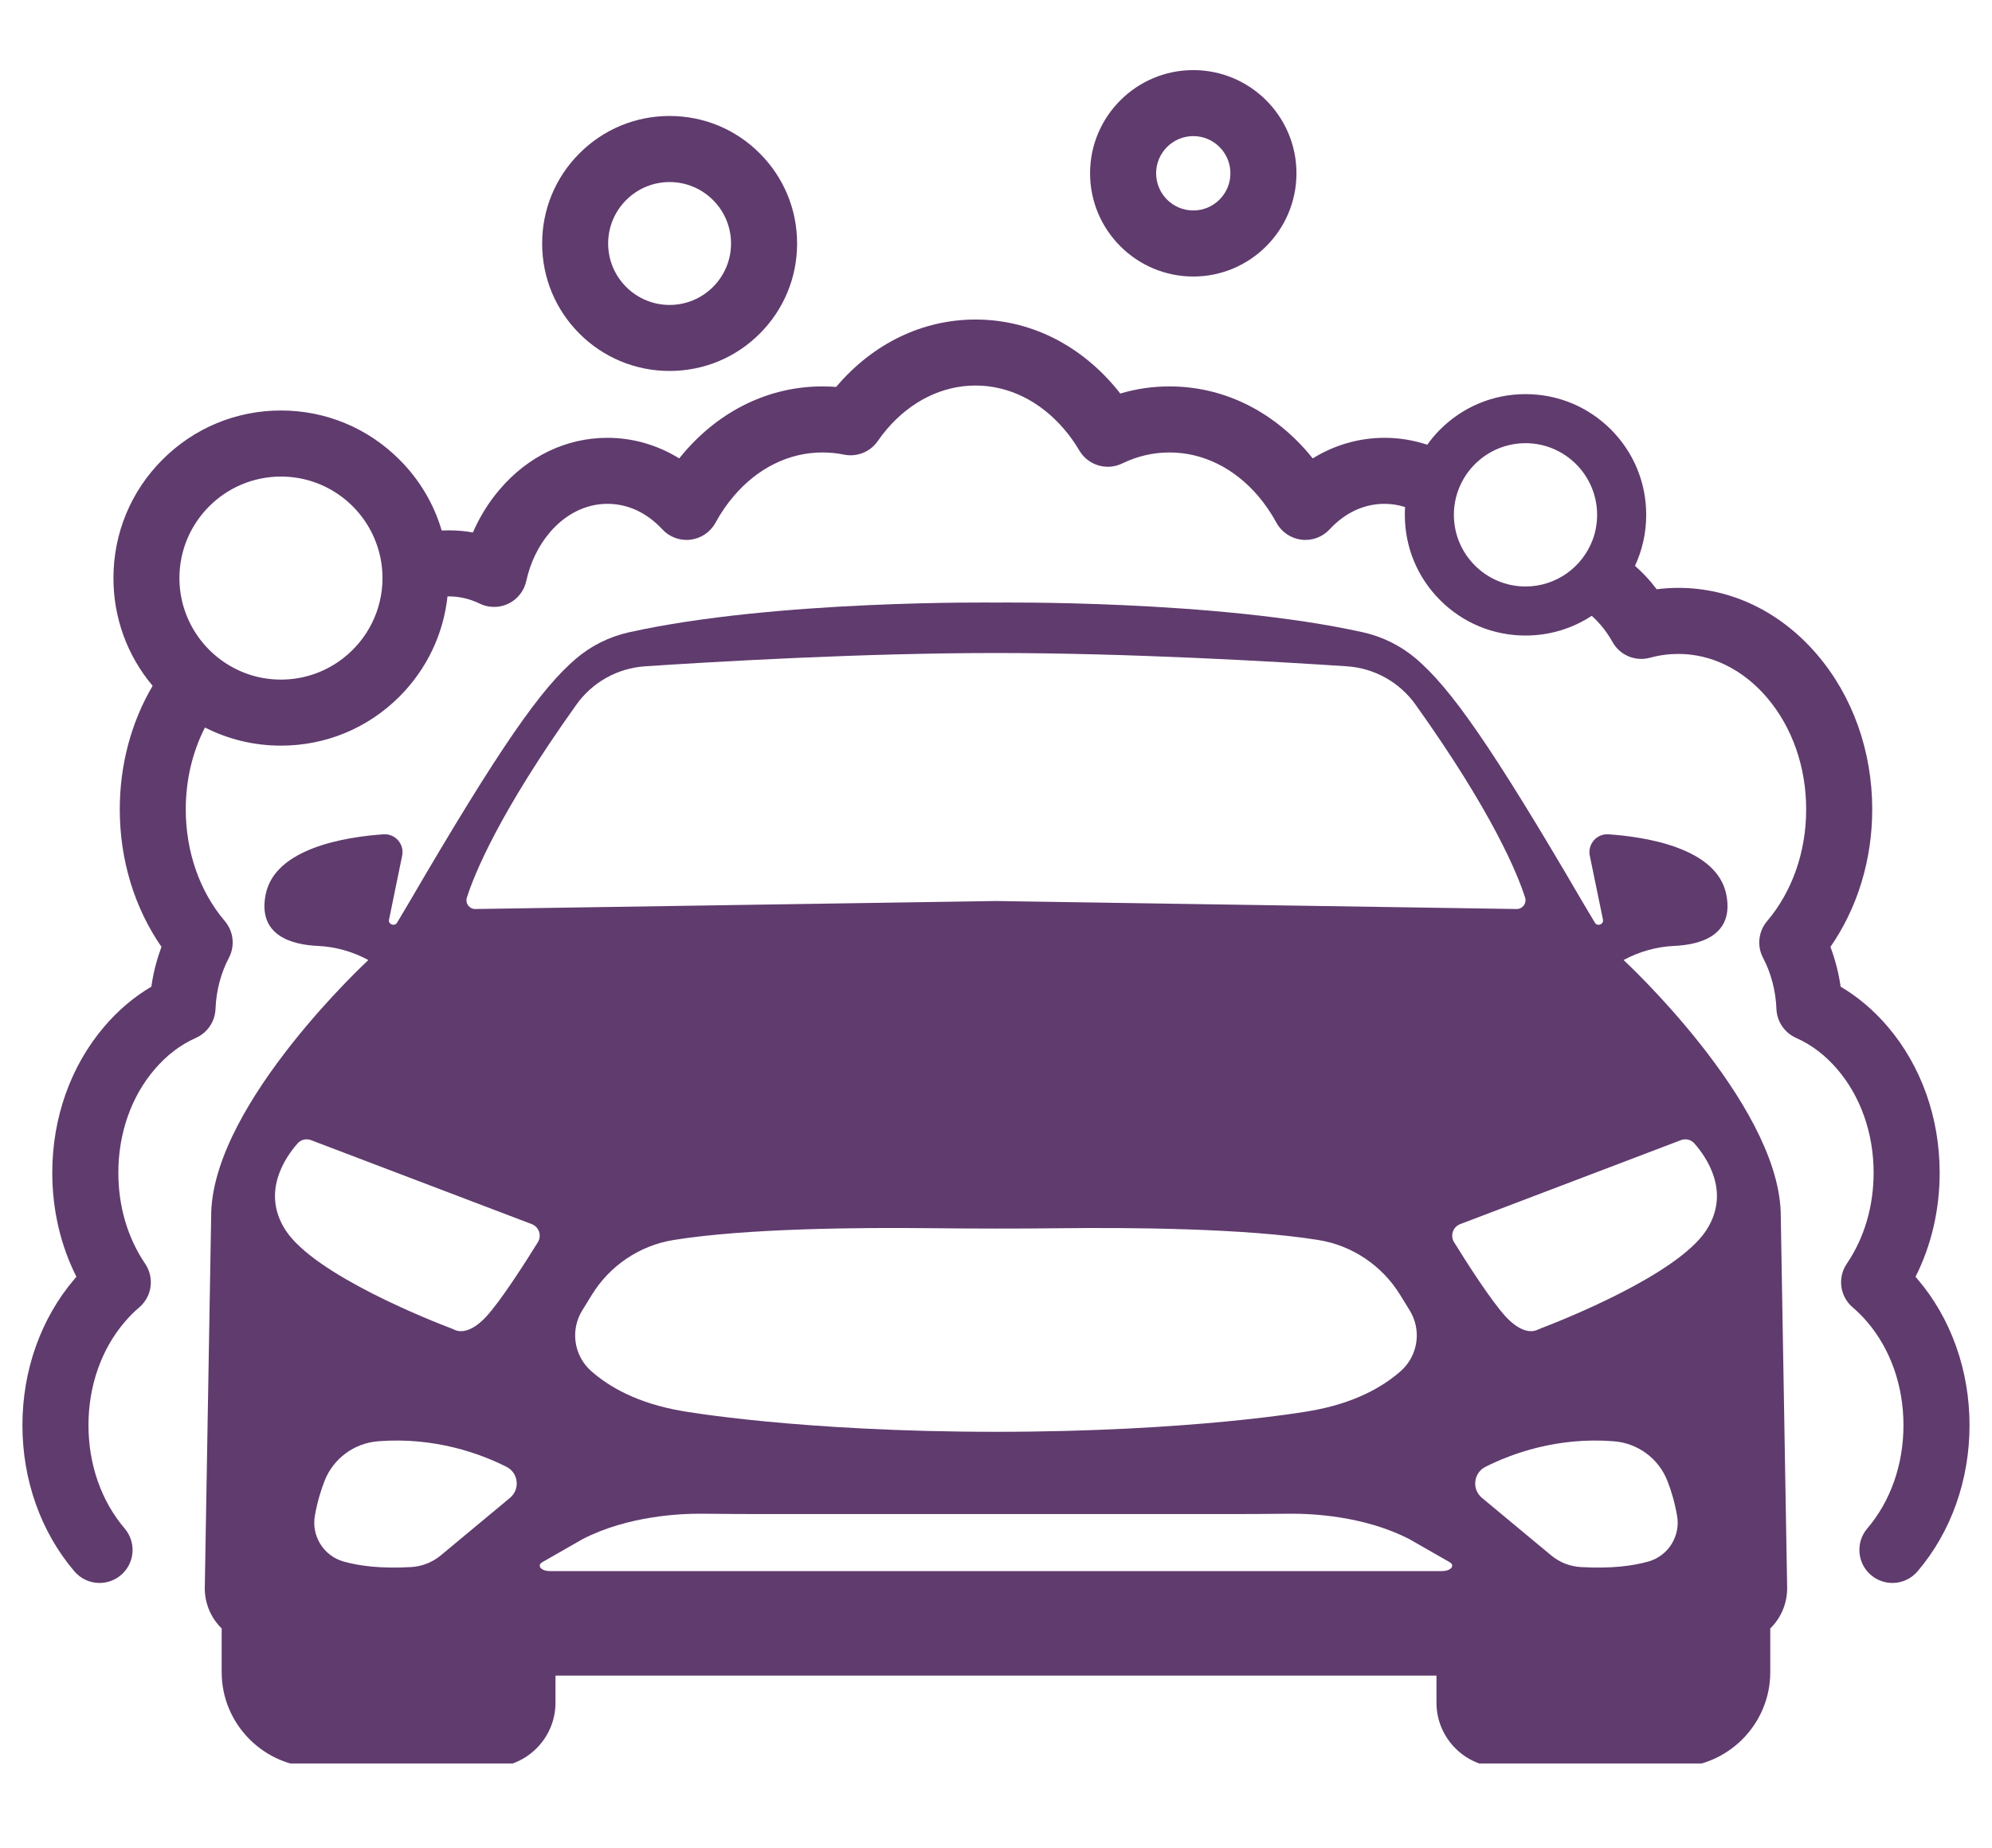 <svg xmlns="http://www.w3.org/2000/svg" xmlns:xlink="http://www.w3.org/1999/xlink" width="180" zoomAndPan="magnify" viewBox="0 0 135 125.25" height="167" preserveAspectRatio="xMidYMid meet" version="1.0"><defs><clipPath id="db963fd656"><path d="M 13.867 40.66 L 121.32 40.66 L 121.32 119.5 L 13.867 119.5 Z M 13.867 40.66 " clip-rule="nonzero"/></clipPath><clipPath id="f1f9afae8d"><path d="M 1.52 21.582 L 133.477 21.582 L 133.477 107.434 L 1.52 107.434 Z M 1.52 21.582 " clip-rule="nonzero"/></clipPath><clipPath id="dc74e1fc48"><path d="M 73 4.688 L 88 4.688 L 88 19 L 73 19 Z M 73 4.688 " clip-rule="nonzero"/></clipPath></defs><g clip-path="url(#db963fd656)"><path fill="#603b6e" d="M 115.645 83.355 C 113.676 86.41 105.66 89.543 104.418 90.016 C 104.336 90.047 104.258 90.082 104.18 90.117 C 103.945 90.227 103.188 90.434 102.07 89.246 C 101.09 88.203 99.402 85.562 98.547 84.18 C 98.266 83.73 98.465 83.137 98.961 82.949 L 113.922 77.258 C 114.242 77.137 114.602 77.223 114.824 77.477 C 115.645 78.402 117.312 80.773 115.645 83.355 Z M 111.719 105.812 C 110.68 106.105 109.199 106.312 107.125 106.188 C 106.391 106.145 105.688 105.867 105.121 105.395 L 100.434 101.5 C 99.734 100.918 99.855 99.809 100.668 99.398 C 102.434 98.508 105.531 97.363 109.363 97.664 C 110.992 97.789 112.406 98.828 113 100.348 C 113.258 100.996 113.492 101.781 113.656 102.703 C 113.902 104.082 113.066 105.426 111.719 105.812 Z M 97.727 106.461 L 37.27 106.461 C 36.668 106.461 36.355 106.082 36.762 105.852 L 39.488 104.293 C 42.578 102.703 46.16 102.562 47.582 102.574 C 49.168 102.594 50.754 102.598 52.34 102.598 L 82.656 102.598 C 84.242 102.598 85.828 102.594 87.414 102.574 C 88.836 102.562 92.418 102.703 95.508 104.293 L 98.234 105.852 C 98.641 106.082 98.328 106.461 97.727 106.461 Z M 36.449 84.18 C 35.594 85.562 33.906 88.203 32.926 89.246 C 31.809 90.434 31.051 90.227 30.816 90.117 C 30.738 90.082 30.66 90.047 30.582 90.016 C 29.336 89.543 21.32 86.41 19.348 83.355 C 17.684 80.773 19.352 78.402 20.172 77.477 C 20.398 77.223 20.754 77.137 21.074 77.258 L 36.035 82.949 C 36.531 83.137 36.73 83.73 36.449 84.18 Z M 34.562 101.5 L 29.875 105.395 C 29.309 105.867 28.605 106.145 27.871 106.188 C 25.797 106.312 24.316 106.105 23.277 105.812 C 21.93 105.426 21.094 104.082 21.34 102.703 C 21.504 101.781 21.742 100.996 21.996 100.348 C 22.594 98.828 24.004 97.789 25.633 97.664 C 29.465 97.363 32.562 98.508 34.328 99.398 C 35.141 99.809 35.262 100.918 34.562 101.5 Z M 94.938 92.902 C 93.742 93.961 91.797 95.105 88.727 95.621 C 88.727 95.621 80.84 97.023 67.5 97.023 C 54.16 97.023 46.27 95.621 46.27 95.621 C 43.199 95.105 41.254 93.961 40.059 92.902 C 38.891 91.863 38.637 90.133 39.457 88.801 L 40.109 87.742 C 41.328 85.762 43.348 84.398 45.645 84.027 C 50.574 83.23 58.352 83.172 63.18 83.227 C 66.023 83.258 68.871 83.262 71.719 83.23 C 76.539 83.172 84.391 83.227 89.352 84.027 C 91.648 84.398 93.668 85.762 94.887 87.742 L 95.539 88.801 C 96.359 90.133 96.105 91.863 94.938 92.902 Z M 31.641 60.824 C 32.152 59.215 33.84 55.062 39.07 47.738 C 40.152 46.227 41.852 45.277 43.707 45.152 C 48.5 44.832 58.461 44.25 67.5 44.25 C 76.535 44.25 86.5 44.832 91.293 45.152 C 93.145 45.277 94.844 46.227 95.926 47.738 C 101.156 55.062 102.844 59.215 103.359 60.824 C 103.48 61.211 103.188 61.602 102.785 61.598 L 67.5 61.055 L 32.211 61.598 C 31.809 61.602 31.516 61.211 31.641 60.824 Z M 121.117 107.555 L 120.68 82.105 C 120.402 74.625 110.031 65.055 110.031 65.055 C 111.09 64.484 112.262 64.152 113.461 64.098 C 115.156 64.023 117.566 63.434 116.988 60.594 C 116.348 57.461 111.555 56.711 109.008 56.535 C 108.211 56.48 107.582 57.203 107.742 57.988 L 108.633 62.309 C 108.633 62.312 108.633 62.316 108.633 62.316 C 108.695 62.641 108.254 62.805 108.086 62.523 L 107.293 61.191 C 101.023 50.441 98.289 46.629 95.992 44.656 C 94.949 43.762 93.699 43.141 92.359 42.844 C 82.426 40.637 67.5 40.832 67.5 40.832 C 67.5 40.832 52.57 40.637 42.637 42.844 C 41.297 43.141 40.047 43.762 39.008 44.656 C 36.707 46.629 33.973 50.441 27.703 61.191 L 26.91 62.523 C 26.742 62.805 26.301 62.641 26.363 62.316 C 26.363 62.316 26.367 62.312 26.367 62.309 L 27.254 57.988 C 27.418 57.203 26.785 56.48 25.988 56.535 C 23.441 56.711 18.648 57.461 18.008 60.594 C 17.43 63.434 19.84 64.023 21.535 64.098 C 22.738 64.152 23.906 64.484 24.965 65.055 C 24.965 65.055 14.594 74.625 14.316 82.105 L 13.879 107.555 C 13.859 108.609 14.277 109.621 15.023 110.348 L 15.023 113.312 C 15.023 116.855 17.922 119.754 21.465 119.754 L 33.277 119.754 C 35.68 119.754 37.645 117.789 37.645 115.387 L 37.645 113.543 L 97.352 113.543 L 97.352 115.387 C 97.352 117.789 99.316 119.754 101.719 119.754 L 113.535 119.754 C 117.074 119.754 119.973 116.855 119.973 113.312 L 119.973 110.348 C 120.719 109.621 121.137 108.609 121.117 107.555 " fill-opacity="1" fill-rule="nonzero"/></g><g clip-path="url(#f1f9afae8d)"><path fill="#603b6e" d="M 103.387 39.742 C 100.711 39.742 98.531 37.562 98.531 34.887 C 98.531 33.695 98.965 32.602 99.68 31.754 C 100.57 30.703 101.902 30.031 103.387 30.031 C 106.062 30.031 108.238 32.211 108.238 34.887 C 108.238 35.48 108.133 36.051 107.938 36.574 C 107.25 38.422 105.469 39.742 103.387 39.742 Z M 23.27 44.594 C 22.102 45.508 20.633 46.051 19.043 46.051 C 18.309 46.051 17.598 45.938 16.934 45.723 C 15.414 45.23 14.125 44.227 13.27 42.914 C 12.57 41.836 12.16 40.551 12.16 39.172 C 12.16 35.379 15.246 32.293 19.043 32.293 C 22.176 32.293 24.828 34.398 25.652 37.27 C 25.828 37.875 25.922 38.512 25.922 39.172 C 25.922 41.371 24.883 43.336 23.27 44.594 Z M 129.953 86.676 C 129.906 86.625 129.863 86.574 129.816 86.52 C 130.891 84.391 131.453 81.984 131.453 79.465 C 131.453 75.742 130.203 72.227 127.93 69.566 C 126.988 68.461 125.918 67.555 124.742 66.859 C 124.609 65.934 124.375 65.027 124.051 64.164 C 125.883 61.523 126.883 58.266 126.883 54.848 C 126.883 50.902 125.559 47.18 123.152 44.363 C 120.66 41.445 117.32 39.836 113.742 39.836 C 113.25 39.836 112.762 39.867 112.277 39.93 C 112.148 39.762 112.02 39.602 111.887 39.441 C 111.543 39.043 111.184 38.676 110.805 38.344 C 111.301 37.273 111.566 36.102 111.566 34.887 C 111.566 32.703 110.715 30.648 109.172 29.102 C 107.625 27.559 105.57 26.707 103.387 26.707 C 101.199 26.707 99.148 27.559 97.602 29.102 C 97.277 29.426 96.988 29.77 96.727 30.137 C 95.797 29.828 94.828 29.668 93.832 29.668 C 92.105 29.668 90.441 30.152 88.965 31.062 C 88.871 30.945 88.773 30.824 88.672 30.707 C 86.18 27.789 82.84 26.184 79.262 26.184 C 78.121 26.184 77.004 26.344 75.922 26.668 C 75.793 26.5 75.66 26.336 75.523 26.176 C 73.031 23.258 69.691 21.652 66.113 21.652 C 62.535 21.652 59.191 23.258 56.703 26.176 C 56.691 26.191 56.68 26.207 56.664 26.219 C 56.355 26.195 56.047 26.184 55.734 26.184 C 52.156 26.184 48.816 27.789 46.324 30.707 C 46.227 30.824 46.129 30.945 46.031 31.062 C 44.555 30.152 42.891 29.668 41.164 29.668 C 38.383 29.668 35.785 30.91 33.859 33.172 C 33.121 34.035 32.512 35.02 32.047 36.082 C 31.516 35.984 30.969 35.938 30.422 35.938 C 30.258 35.938 30.098 35.941 29.934 35.949 C 29.406 34.152 28.434 32.504 27.07 31.145 C 24.926 29 22.074 27.816 19.043 27.816 C 16.008 27.816 13.156 29 11.012 31.145 C 8.867 33.289 7.688 36.141 7.688 39.172 C 7.688 41.875 8.625 44.43 10.344 46.473 C 8.895 48.93 8.117 51.824 8.117 54.848 C 8.117 58.266 9.113 61.523 10.945 64.164 C 10.621 65.027 10.387 65.934 10.258 66.859 C 9.078 67.555 8.008 68.461 7.066 69.566 C 4.793 72.227 3.543 75.742 3.543 79.465 C 3.543 81.984 4.105 84.391 5.18 86.52 C 5.133 86.574 5.09 86.625 5.043 86.676 C 2.773 89.34 1.52 92.855 1.52 96.578 C 1.52 100.301 2.773 103.82 5.043 106.48 C 5.488 107 6.113 107.266 6.746 107.266 C 7.262 107.266 7.777 107.09 8.199 106.73 C 9.141 105.93 9.25 104.516 8.449 103.574 C 6.867 101.723 5.996 99.238 5.996 96.578 C 5.996 93.918 6.867 91.434 8.449 89.582 C 8.758 89.219 9.09 88.887 9.434 88.594 C 10.305 87.855 10.477 86.578 9.836 85.633 C 8.648 83.879 8.02 81.75 8.02 79.465 C 8.02 76.805 8.891 74.32 10.473 72.469 C 11.289 71.512 12.23 70.793 13.273 70.332 C 14.055 69.984 14.57 69.227 14.605 68.375 C 14.652 67.137 14.969 65.938 15.512 64.906 C 15.938 64.098 15.828 63.109 15.234 62.414 C 13.531 60.406 12.59 57.719 12.59 54.848 C 12.59 52.852 13.043 50.949 13.891 49.297 C 15.469 50.102 17.223 50.527 19.043 50.527 C 22.074 50.527 24.926 49.348 27.07 47.203 C 28.918 45.352 30.051 42.977 30.328 40.414 C 30.359 40.414 30.391 40.414 30.422 40.414 C 31.141 40.414 31.84 40.578 32.5 40.898 C 33.113 41.203 33.84 41.203 34.457 40.906 C 35.078 40.605 35.523 40.035 35.668 39.363 C 35.938 38.121 36.492 36.984 37.262 36.078 C 38.328 34.828 39.715 34.141 41.164 34.141 C 42.551 34.141 43.836 34.738 44.887 35.871 C 45.375 36.398 46.09 36.66 46.805 36.57 C 47.52 36.48 48.148 36.051 48.492 35.418 C 48.844 34.77 49.262 34.16 49.73 33.613 C 51.355 31.707 53.488 30.66 55.734 30.66 C 56.223 30.66 56.715 30.707 57.191 30.805 C 58.07 30.988 58.969 30.629 59.484 29.891 C 59.676 29.609 59.887 29.34 60.105 29.082 C 61.734 27.176 63.867 26.125 66.113 26.125 C 68.359 26.125 70.492 27.176 72.117 29.082 C 72.5 29.527 72.848 30.016 73.152 30.535 C 73.746 31.535 75.012 31.914 76.059 31.402 C 77.074 30.91 78.152 30.66 79.262 30.66 C 81.508 30.66 83.641 31.707 85.27 33.613 C 85.734 34.16 86.152 34.77 86.504 35.418 C 86.848 36.051 87.477 36.48 88.191 36.57 C 88.906 36.66 89.621 36.398 90.109 35.871 C 91.16 34.738 92.445 34.141 93.832 34.141 C 94.305 34.141 94.773 34.215 95.223 34.359 C 95.211 34.535 95.207 34.711 95.207 34.887 C 95.207 37.07 96.055 39.125 97.602 40.672 C 99.148 42.215 101.199 43.066 103.387 43.066 C 105.004 43.066 106.551 42.598 107.875 41.73 C 108.086 41.918 108.289 42.125 108.48 42.348 C 108.781 42.699 109.047 43.086 109.277 43.496 C 109.777 44.402 110.832 44.844 111.824 44.57 C 112.449 44.398 113.094 44.312 113.742 44.312 C 115.988 44.312 118.121 45.363 119.75 47.27 C 121.461 49.277 122.406 51.969 122.406 54.848 C 122.406 57.719 121.465 60.406 119.762 62.414 C 119.168 63.109 119.059 64.098 119.484 64.906 C 120.027 65.938 120.344 67.137 120.391 68.375 C 120.426 69.227 120.941 69.984 121.723 70.332 C 122.766 70.793 123.711 71.512 124.527 72.469 C 126.105 74.32 126.977 76.805 126.977 79.465 C 126.977 81.75 126.348 83.879 125.16 85.633 C 124.516 86.578 124.691 87.855 125.562 88.594 C 125.906 88.887 126.238 89.219 126.547 89.582 C 128.129 91.434 129 93.918 129 96.578 C 129 99.238 128.129 101.723 126.547 103.574 C 125.746 104.516 125.859 105.93 126.797 106.73 C 127.738 107.531 129.152 107.422 129.953 106.48 C 132.223 103.82 133.477 100.301 133.477 96.578 C 133.477 92.855 132.223 89.336 129.953 86.676 " fill-opacity="1" fill-rule="nonzero"/></g><path fill="#603b6e" d="M 45.379 12.336 C 47.676 12.336 49.543 14.203 49.543 16.5 C 49.543 18.797 47.676 20.664 45.379 20.664 C 43.082 20.664 41.215 18.797 41.215 16.5 C 41.215 14.203 43.082 12.336 45.379 12.336 Z M 45.379 25.137 C 47.688 25.137 49.859 24.238 51.488 22.609 C 53.121 20.977 54.02 18.809 54.02 16.5 C 54.02 14.191 53.121 12.023 51.488 10.391 C 49.859 8.758 47.688 7.859 45.379 7.859 C 43.074 7.859 40.902 8.758 39.27 10.391 C 37.641 12.023 36.742 14.191 36.742 16.5 C 36.742 18.809 37.641 20.977 39.27 22.609 C 40.902 24.238 43.074 25.137 45.379 25.137 " fill-opacity="1" fill-rule="nonzero"/><g clip-path="url(#dc74e1fc48)"><path fill="#603b6e" d="M 80.871 9.223 C 82.258 9.223 83.387 10.355 83.387 11.742 C 83.387 13.133 82.258 14.262 80.871 14.262 C 79.48 14.262 78.352 13.133 78.352 11.742 C 78.352 10.355 79.48 9.223 80.871 9.223 Z M 80.871 18.738 C 84.727 18.738 87.863 15.598 87.863 11.742 C 87.863 7.887 84.727 4.75 80.871 4.75 C 77.012 4.75 73.875 7.887 73.875 11.742 C 73.875 15.598 77.012 18.738 80.871 18.738 " fill-opacity="1" fill-rule="nonzero"/></g></svg>